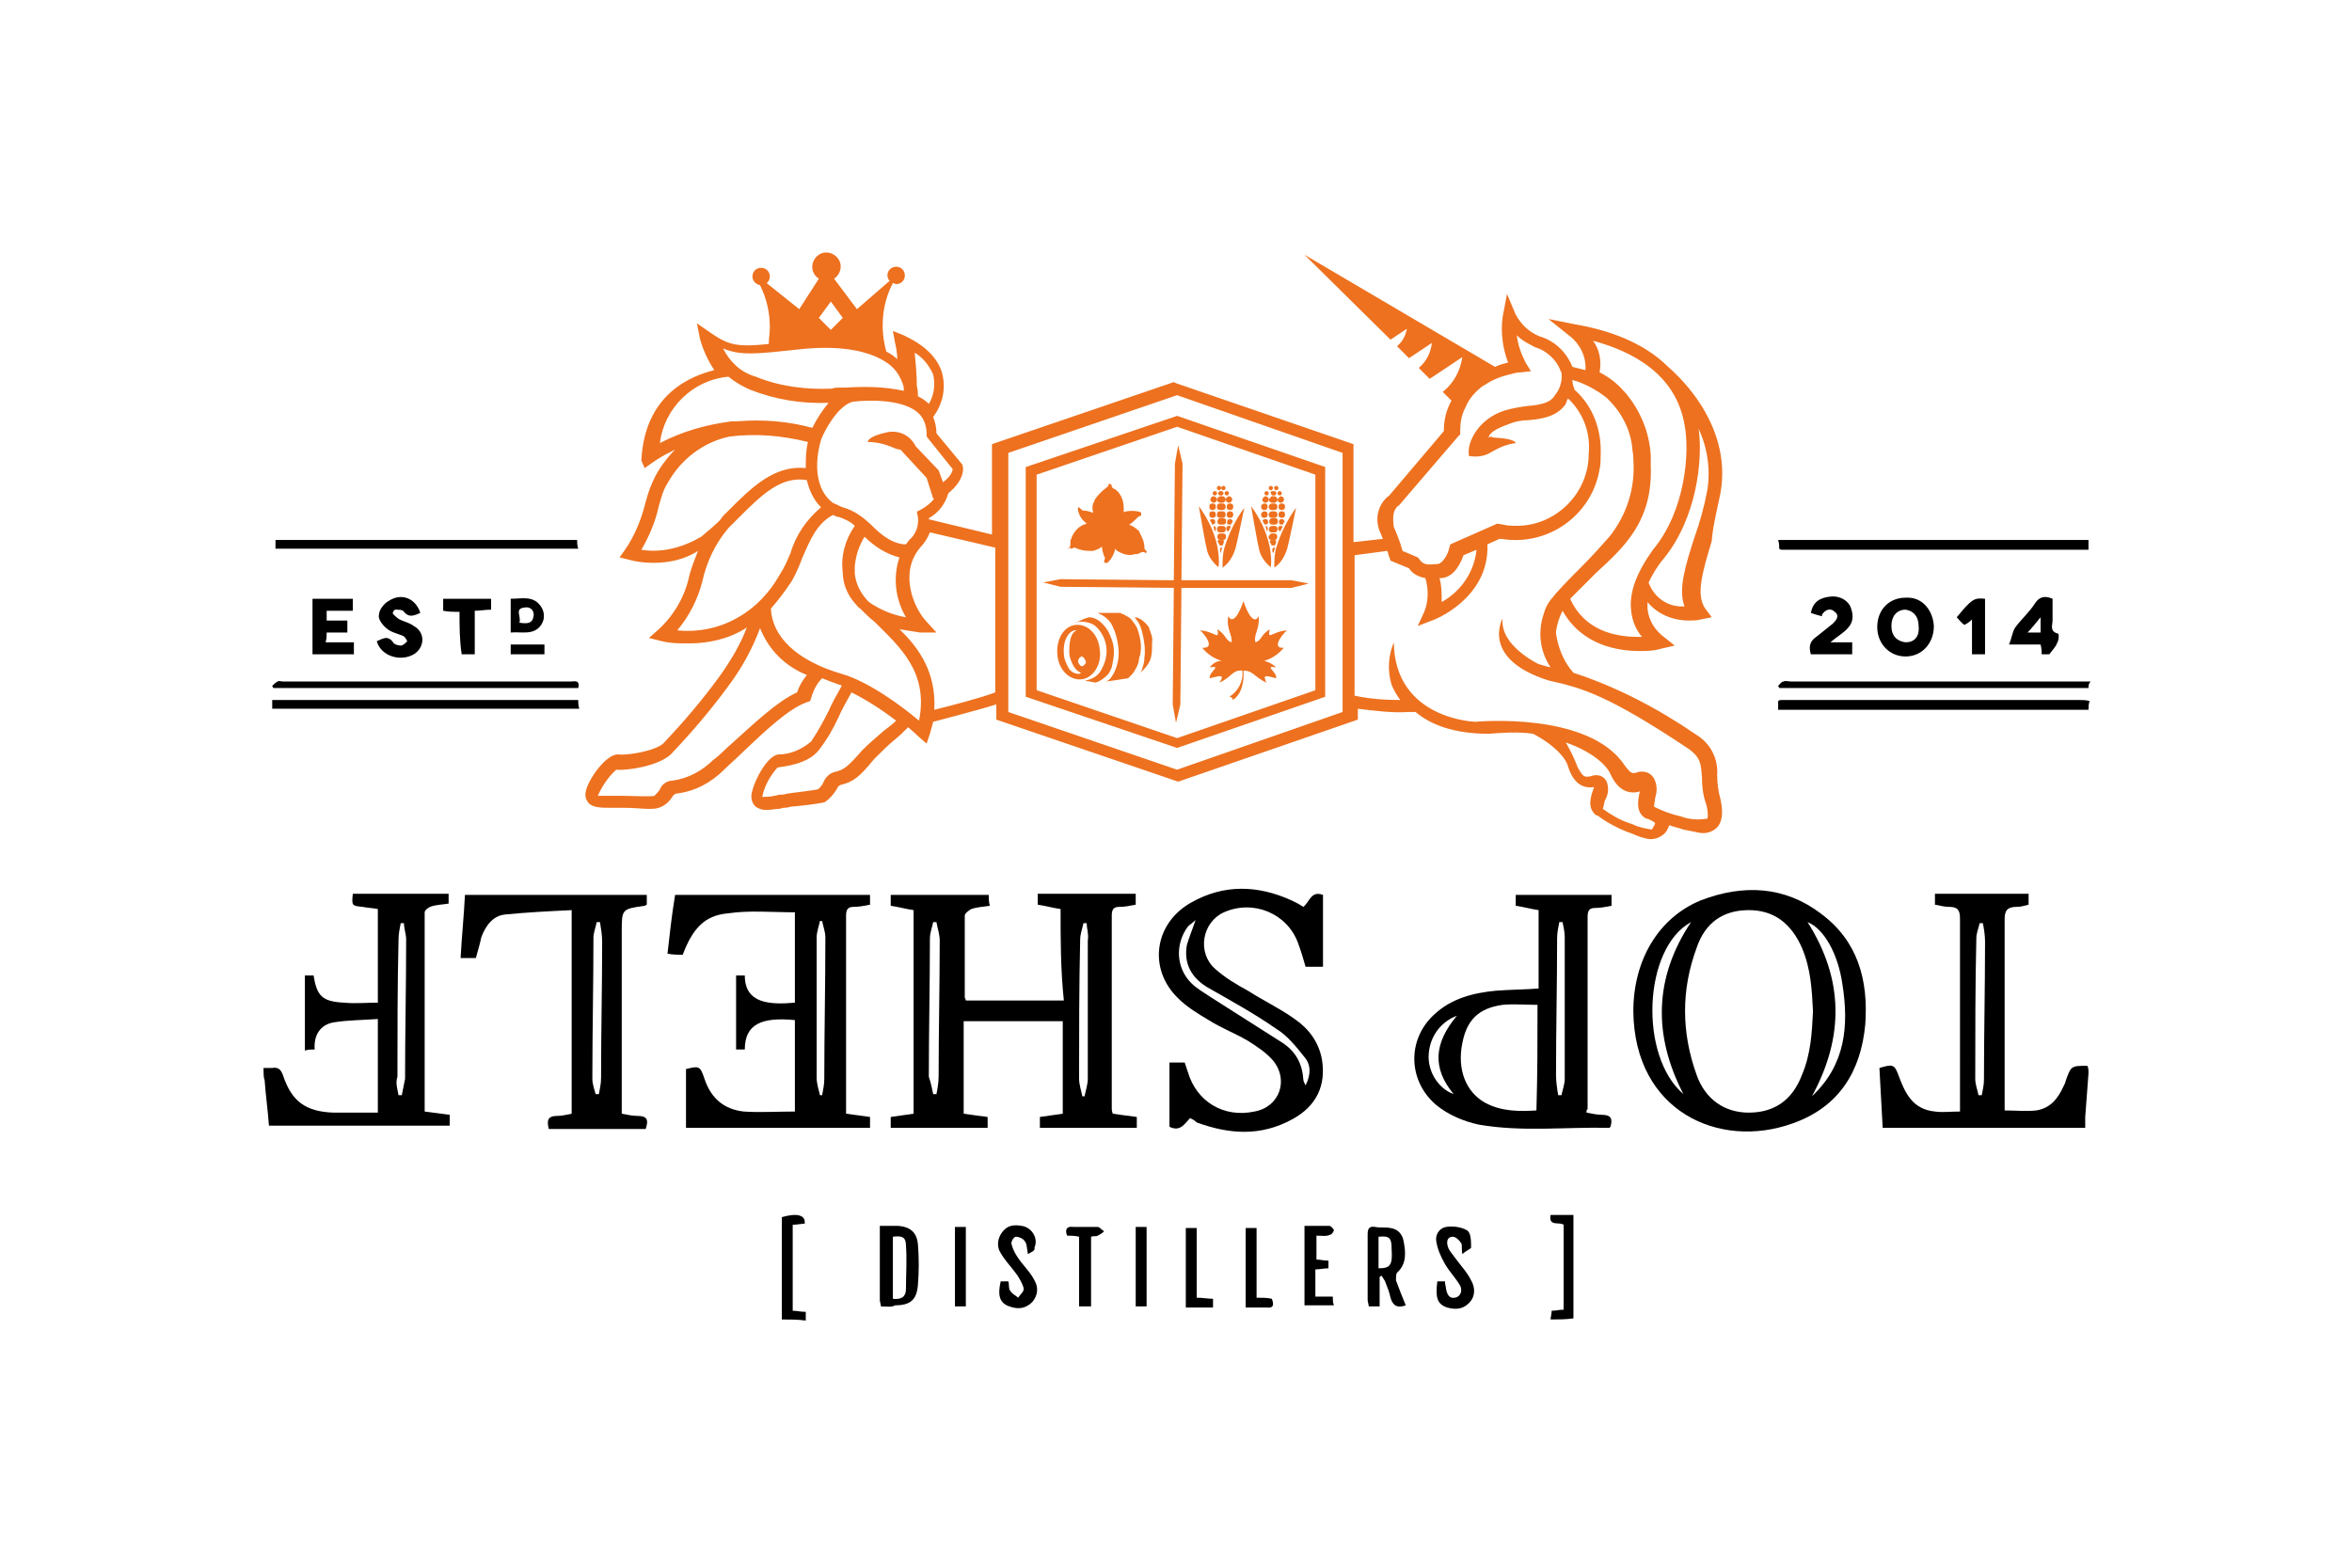 <?xml version="1.0" encoding="utf-8"?>
<!-- Generator: Adobe Illustrator 24.3.0, SVG Export Plug-In . SVG Version: 6.00 Build 0)  -->
<svg version="1.1" id="Layer_1" xmlns="http://www.w3.org/2000/svg" xmlns:xlink="http://www.w3.org/1999/xlink" x="0px" y="0px"
	 width="216px" height="144px" viewBox="0 0 216 144" style="enable-background:new 0 0 216 144;" xml:space="preserve">
<style type="text/css">
	.st0{fill:none;stroke:#0069B8;stroke-width:0.754;}
	.st1{fill:#FFFFFF;}
	.st2{fill:#79A0D7;}
	.st3{fill:#00752D;}
	.st4{fill:#0069B8;}
	.st5{fill:#0069B8;stroke:#FFFFFF;stroke-width:1.321;}
	.st6{fill:#00752D;stroke:#00752D;stroke-width:0.365;}
	.st7{fill:#FFFFFF;stroke:#FFFFFF;stroke-width:3.055;}
	.st8{fill:#0069B8;stroke:#FFFFFF;stroke-width:0.73;}
	.st9{fill:#0069B8;stroke:#FFFFFF;stroke-width:1.46;}
	.st10{fill:#0069B8;stroke:#FFFFFF;stroke-width:1.19;}
	.st11{fill:none;stroke:#FFFFFF;stroke-width:1.095;}
	.st12{fill:#ED711F;}
</style>
<g>
	<path d="M24.2,98.1c0.3,0,0.5,0,0.8,0c0.5-0.1,0.8,0.1,1,0.7c0.8,2.4,2.1,3.3,4.6,3.4c1.4,0,2.7,0,4.1,0c0-2.9,0-5.6,0-8.6
		c-1.4,0.1-2.7,0.1-4,0.3c-1.3,0.2-1.9,1.2-1.8,2.5c-0.3,0-0.6,0-0.9,0.1c0-2.3,0-4.6,0-6.9c0.3,0,0.5,0,0.8,0
		c0.3,1.9,0.8,2.4,2.8,2.5c1,0.1,2,0,3.1,0c0-2.8,0-5.7,0-8.6c-0.5-0.1-0.9-0.1-1.4-0.2c-1-0.1-1-0.1-0.9-1.2c2.9,0,5.8,0,8.8,0
		c0,0.3,0,0.6,0,0.9c-0.6,0.1-1.2,0.1-1.7,0.3c-0.2,0.1-0.5,0.3-0.5,0.5c0,6.1,0,12.2,0,18.3c0.8,0.1,1.5,0.2,2.3,0.3
		c0,0.4,0,0.7,0,1c-5.6,0-11.1,0-16.6,0c-0.1-1.4-0.3-2.8-0.4-4.2C24.2,99,24.2,98.5,24.2,98.1z M36.6,100.6c0.1,0,0.2,0,0.3,0
		c0.1-0.5,0.2-1,0.3-1.5c0-4.3,0.1-8.5,0.1-12.8c0-0.5-0.2-1-0.2-1.5c-0.1,0-0.2,0-0.3,0c-0.1,0.5-0.2,1-0.2,1.5
		c-0.1,4.2-0.1,8.4-0.1,12.6C36.3,99.5,36.5,100,36.6,100.6z"/>
	<path d="M191.8,98.6c-0.1,1.3-0.2,2.7-0.3,4c0,0.3,0,0.6,0,1c-6.2,0-12.3,0-18.6,0c-0.1-1.8-0.2-3.7-0.3-5.5
		c1.3-0.4,1.4-0.3,1.8,0.8c0.6,1.6,1.3,3,3.3,3.2c0.7,0.1,1.4,0,2.3,0c0-0.4,0-0.7,0-1c0-5.6,0-11.1,0-16.7c0-0.8-0.2-1.1-1-1.1
		c-0.4,0-0.8-0.1-1.3-0.2c0-0.3,0-0.6,0-1c2.9,0,5.7,0,8.6,0c0,0.3,0,0.6,0,1c-0.4,0.1-0.7,0.2-1.1,0.2c-0.8,0-1.1,0.3-1.1,1.1
		c0,5.6,0,11.1,0,16.7c0,0.3,0,0.6,0,0.9c1,0,2,0.1,2.9,0c1.3-0.2,2-1.1,2.5-2.2c0.1-0.2,0.2-0.4,0.2-0.5c0.5-1.4,0.5-1.4,2-1.4
		C191.8,98.1,191.8,98.3,191.8,98.6z M182.1,84.8c-0.1,0-0.2,0-0.3,0c-0.1,0.5-0.3,0.9-0.3,1.4c-0.1,4.3-0.1,8.6-0.1,12.9
		c0,0.5,0.2,1,0.3,1.5c0.1,0,0.2,0,0.3,0c0.1-0.5,0.2-1,0.2-1.4c0-4.2,0.1-8.5,0.1-12.7C182.3,85.9,182.2,85.3,182.1,84.8z"/>
	<path d="M191.8,50.5c-9.4,0-18.8,0-28.1,0c-0.1,0-0.2,0-0.3-0.1c0-0.2,0-0.5-0.1-0.8c9.5,0,19,0,28.5,0
		C191.8,49.9,191.8,50.2,191.8,50.5z"/>
	<path d="M191.8,65.2c-9.1,0-18.3,0-27.4,0c-0.3,0-0.7,0-1.1,0c0-0.3,0-0.5,0-0.8c0.1-0.1,0.2-0.1,0.3-0.1c0.3,0,0.5,0,0.8,0
		c8.9,0,17.7,0,26.6,0c0.3,0,0.6,0,0.9,0.1C191.8,64.7,191.8,64.9,191.8,65.2z"/>
	<path d="M191.8,63.2c-1.7,0-3.3,0-5,0c-7.5,0-14.9,0-22.4,0c-0.3,0-0.7,0-1,0c0-0.1-0.1-0.1-0.1-0.2c0.1-0.1,0.3-0.4,0.5-0.4
		c0.2-0.1,0.4,0,0.7,0c8.8,0,17.6,0,26.4,0c0.4,0,0.7,0,1.1,0C191.8,62.8,191.8,63,191.8,63.2z"/>
	<path d="M71.8,121.2c0-3.1,0-6.3,0-9.4c1.4-0.4,2.2-0.2,2.1,0.6c-0.3,0-0.7,0.1-1.1,0.1c0,2.6,0,5.2,0,7.9c0.4,0,0.7,0.1,1.2,0.1
		c0,0.3,0,0.5,0,0.8C73.3,121.2,72.5,121.2,71.8,121.2z"/>
	<path d="M142.4,121.2c0-0.2,0.1-0.5,0.1-0.8c0.4,0,0.7-0.1,1.1-0.1c0-2.6,0-5.2,0-7.8c-0.4-0.3-1.4,0.2-1.2-0.9c0.7,0,1.3,0,2.1,0
		c0,3.2,0,6.4,0,9.5C143.8,121.2,143.1,121.2,142.4,121.2z"/>
	<path d="M97.4,83.5c-0.7-0.1-1.4-0.3-2.1-0.4c0-0.3,0-0.6,0-1c3,0,5.9,0,9,0c0,0.3,0,0.6,0,1c-0.5,0.1-1,0.2-1.5,0.2
		c-0.5,0-0.7,0.2-0.7,0.8c0,5.9,0,11.8,0,17.7c0,0.1,0,0.3,0.1,0.5c0.7,0.1,1.4,0.2,2.2,0.3c0,0.3,0,0.7,0,1c-3,0-5.9,0-8.9,0
		c0-0.3,0-0.7,0-1c0.7-0.1,1.4-0.2,2.1-0.3c0-2.8,0-5.7,0-8.5c-3,0-6,0-9.1,0c0,2.9,0,5.7,0,8.5c0.7,0.1,1.4,0.2,2.2,0.3
		c0,0.4,0,0.7,0,1c-3,0-5.9,0-8.9,0c0-0.3,0-0.7,0-1c0.7-0.1,1.4-0.2,2.1-0.3c0-6.2,0-12.4,0-18.7c-0.7-0.1-1.4-0.3-2.1-0.4
		c0-0.3,0-0.6,0-1c3,0,5.9,0,9,0c0,0.3,0,0.6,0.1,1c-0.6,0.1-1.1,0.1-1.7,0.3c-0.2,0.1-0.6,0.4-0.6,0.6c0,2.5,0,5,0,7.5
		c0,0.1,0.1,0.2,0.1,0.3c3,0,6,0,9,0C97.4,89,97.4,86.3,97.4,83.5z M99.8,84.8c-0.1,0-0.2,0-0.3,0c-0.1,0.5-0.3,1-0.3,1.5
		c-0.1,4.3-0.1,8.5-0.1,12.8c0,0.5,0.2,1.1,0.3,1.6c0.1,0,0.2,0,0.2,0c0.1-0.5,0.3-1.1,0.3-1.6c0-4.2,0-8.5,0-12.7
		C100,85.8,99.8,85.3,99.8,84.8z M85.7,100.5c0.1,0,0.2,0,0.3,0c0.1-0.5,0.2-1.1,0.2-1.6c0-4.2,0.1-8.4,0.1-12.5
		c0-0.6-0.2-1.1-0.3-1.7c-0.1,0-0.2,0-0.3,0c-0.1,0.5-0.3,1-0.3,1.5c0,4.2-0.1,8.5-0.1,12.7C85.5,99.5,85.6,100,85.7,100.5z"/>
	<path d="M150,92.9c0-4.7,2.3-8.6,6.2-10.2c3.9-1.5,7.7-1.3,11,1.2c3.4,2.5,4.4,6.1,4.1,10.2c-0.4,4.3-2.4,7.6-6.7,9.1
		C157.9,105.6,150.1,102.1,150,92.9z M166.5,92.9c-0.1-2-0.2-3.9-1-5.8c-1-2.3-2.6-3.5-4.9-3.5c-2.3,0-4,1.1-4.8,3.5
		c-1.4,3.8-1.4,7.7,0,11.6c0.8,2.3,2.6,3.5,4.8,3.5c2.3,0,4-1.1,4.9-3.5C166.3,96.8,166.4,94.9,166.5,92.9z M154.6,100.5
		c-2.8-5.4-2.7-10.7,0.7-15.8C150.9,87.1,150.5,97,154.6,100.5z M166.4,100.7c3.1-2.9,3.4-6.5,2.8-10.3c-0.4-2.8-1.7-5.1-3.2-5.7
		C169.3,89.9,169.4,95.2,166.4,100.7z"/>
	<path d="M63,103.6c0-1.8,0-3.6,0-5.4c1.2-0.3,1.3-0.3,1.7,0.9c0.6,1.8,1.8,2.8,3.6,3c1.5,0.1,3.1,0,4.7,0c0-2.8,0-5.6,0-8.4
		c-3.1-0.3-4.6,0.4-4.6,2.7c-0.3,0-0.5,0-0.8,0c0-2.3,0-4.5,0-6.8c0.3,0,0.6,0,0.8,0c0,2.6,2.3,2.7,4.6,2.5c0-2.8,0-5.5,0-8.3
		c-2.1,0-4.2-0.2-6.2,0.1c-2.1,0.2-3.2,1.4-4.1,3.8c-0.4,0-0.9,0-1.4-0.1c0.2-1.8,0.4-3.6,0.7-5.4c6,0,11.9,0,17.9,0
		c0,0.3,0,0.6,0,0.9c-0.5,0.1-1,0.2-1.5,0.2c-0.5,0-0.7,0.2-0.7,0.8c0,5.9,0,11.8,0,17.7c0,0.1,0,0.3,0,0.5c0.7,0.1,1.5,0.2,2.2,0.3
		c0,0.4,0,0.7,0,1C74.4,103.6,68.8,103.6,63,103.6z M75.3,100.6c0.1,0,0.2,0,0.2,0c0.1-0.5,0.2-1,0.2-1.5c0-4.3,0.1-8.6,0.1-13
		c0-0.5-0.2-1-0.3-1.5c-0.1,0-0.1,0-0.2,0c-0.1,0.5-0.3,1-0.3,1.5c0,4.3,0,8.6,0,12.9C75,99.6,75.2,100.1,75.3,100.6z"/>
	<path d="M145.7,102.2c0.5,0.1,1,0.2,1.4,0.2c0.9,0,1,0.4,0.8,1.1c0,0-0.1,0.1-0.1,0.1c-4-0.1-8,0.4-12-0.3
		c-1.4-0.3-2.8-0.9-3.9-1.8c-2.6-2.2-2.7-6-0.2-8.3c1.6-1.5,3.6-2,5.7-2.2c1.3-0.1,2.6-0.1,3.9-0.2c0-2.4,0-4.7,0-7.2
		c-0.7-0.1-1.4-0.3-2.1-0.4c0-0.3,0-0.6,0-1c2.9,0,5.8,0,8.8,0c0,0.3,0,0.6,0,1c-0.5,0.1-1,0.2-1.5,0.2c-0.5,0-0.7,0.2-0.7,0.8
		c0,5.9,0,11.8,0,17.7C145.7,101.9,145.7,102,145.7,102.2z M141.2,92.3c-1.1,0-2.1-0.1-3.2,0c-2.2,0.3-3.3,1.4-3.7,3.5
		c-0.5,2.4,0.3,4.5,2.1,5.5c1.5,0.8,3.1,0.8,4.7,0.7C141.2,98.7,141.2,95.5,141.2,92.3z M143.1,100.6c0.1,0,0.2,0,0.3,0
		c0.1-0.5,0.3-1,0.3-1.5c0-4.3,0-8.7,0-13c0-0.5-0.1-0.9-0.2-1.4c-0.1,0-0.2,0-0.3,0c-0.1,0.5-0.2,1-0.2,1.5c0,4.2-0.1,8.3-0.1,12.5
		C142.9,99.4,143,100,143.1,100.6z M133.8,93.3c-1.6,0.6-2.6,2.1-2.6,3.8c0,1.4,0.9,2.9,2.3,3.4C131.5,98.1,131.7,95.8,133.8,93.3z"
		/>
	<path d="M109.3,102.7c-0.5,0.5-0.9,1.3-1.9,0.8c0-1.9,0-3.9,0-5.9c0.5,0,0.9,0,1.4,0c0.1,0.3,0.2,0.6,0.3,0.9
		c0.8,2.7,3.3,4.2,6.1,3.6c2.3-0.4,3.2-2.9,1.7-4.7c-0.6-0.7-1.5-1.3-2.3-1.8c-1.2-0.7-2.5-1.2-3.6-1.9c-1-0.6-2-1.2-2.8-2
		c-2.8-2.7-2.2-6.9,1.2-8.8c3-1.7,6.1-1.6,9.2-0.2c0.2,0.1,0.4,0.2,0.6,0.3c0.2,0.1,0.3,0.2,0.5,0.3c0.6-0.5,0.7-1.5,1.8-1.1
		c0,2.1,0,4.3,0,6.6c-0.5,0-1,0-1.6,0c-0.2-0.7-0.4-1.4-0.7-2.2c-1-2.7-4.1-4-6.8-2.8c-2,0.9-2.5,3.7-0.8,5.2c0.9,0.8,1.9,1.4,3,2
		c1.4,0.9,2.9,1.6,4.3,2.6c1.3,0.9,2.2,2.1,2.5,3.7c0.4,2.4-0.5,4.3-2.7,5.5c-2.9,1.6-5.8,1.4-8.8,0.3
		C109.7,102.9,109.5,102.8,109.3,102.7z M109.8,84.5c-0.3,0.3-0.5,0.4-0.7,0.6c-1.2,1.6-1.1,3.8,0.3,5.2c0.5,0.5,1.2,0.9,1.8,1.3
		c2.2,1.4,4.4,2.8,6.6,4.2c1.2,0.8,1.8,1.9,1.9,3.4c0,0.1,0.1,0.3,0.2,0.5c0.5-1,0.5-1.9-0.1-2.6c-0.8-1-1.6-2-2.6-2.6
		c-2-1.4-4.2-2.6-6.3-3.8c-1.5-0.9-2.2-2.2-1.9-3.9C109.2,86.1,109.5,85.4,109.8,84.5z"/>
	<path d="M43.7,88c-0.5,0-0.9,0-1.4,0c0.1-1.9,0.3-3.8,0.4-5.8c5.6,0,11.1,0,16.7,0c0,0.3,0,0.6,0,0.9c-0.1,0-0.1,0.1-0.2,0.1
		c-2.1,0.3-2.1,0.3-2.1,2.4c0,5.2,0,10.4,0,15.7c0,0.3,0,0.7,0,1c0.5,0.1,1,0.2,1.4,0.2c0.9,0,1.1,0.3,0.8,1.2c-3,0-5.9,0-8.9,0
		c-0.2-0.8-0.1-1.2,0.8-1.2c0.4,0,0.8-0.1,1.3-0.2c0-6.2,0-12.3,0-18.7c-2.1,0.1-4.1,0.2-6.1,0.4c-1.1,0.1-1.8,1-2.2,2.1
		C44.1,86.6,43.9,87.3,43.7,88z M55.1,84.7c-0.1,0-0.2,0-0.3,0c-0.1,0.5-0.3,1-0.3,1.4c0,4.3-0.1,8.6-0.1,13c0,0.5,0.2,1,0.3,1.4
		c0.1,0,0.2,0,0.3,0c0.1-0.5,0.2-1,0.2-1.5c0-4.2,0.1-8.4,0.1-12.5C55.3,85.9,55.2,85.3,55.1,84.7z"/>
	<path d="M25,65.1c0-0.3,0-0.5,0-0.8c9.4,0,18.7,0,28.1,0c0,0.2,0,0.5,0.1,0.8C43.8,65.1,34.5,65.1,25,65.1z"/>
	<path d="M25.3,50.4c0-0.3,0-0.5,0-0.8c9.2,0,18.4,0,27.7,0c0,0.2,0,0.5,0.1,0.8C43.8,50.4,34.5,50.4,25.3,50.4z"/>
	<path d="M53.1,63.2c-9.4,0-18.7,0-28,0C25.1,63.1,25,63.1,25,63c0.2-0.2,0.3-0.3,0.5-0.4c0.1-0.1,0.3,0,0.5,0c8.8,0,17.6,0,26.4,0
		C52.7,62.6,53.3,62.4,53.1,63.2z"/>
	<path d="M80.9,120c0-0.2-0.1-0.4-0.1-0.6c0-2.2,0-4.5,0-6.8c0.6,0,1.2,0,1.7,0c1.1,0.1,1.7,0.6,1.8,1.7c0.1,1.2,0.1,2.5,0,3.7
		c-0.1,1.4-0.7,1.9-2.1,1.9C81.9,120.1,81.4,120,80.9,120z M82,119.3c0.8,0.1,1.2-0.2,1.2-0.9c0-1.3,0.1-2.7,0-4
		c0-0.8-0.4-0.9-1.2-0.8C82,115.5,82,117.4,82,119.3z"/>
	<path d="M129.1,119.9c-0.8,0.3-1.2,0-1.4-0.7c-0.1-0.5-0.3-1-0.5-1.5c-0.1-0.2-0.2-0.3-0.3-0.5c-0.1,0-0.1,0-0.2,0.1
		c0,0.9,0,1.7,0,2.7c-0.4,0-0.7,0-1,0c0-0.2-0.1-0.4-0.1-0.6c0-2,0-4,0-6c0-0.5,0.1-0.8,0.7-0.7c0.5,0.1,0.9,0,1.4,0.1
		c0.7,0.1,1.1,0.6,1.2,1.2c0.2,1,0.3,2.1-0.6,2.9c-0.1,0.1-0.1,0.5-0.1,0.7C128.5,118.4,128.8,119.2,129.1,119.9z M126.6,116.5
		c1.1,0,1.3-0.3,1.2-1.8c0-1-0.2-1.2-1.2-1.1C126.6,114.5,126.6,115.5,126.6,116.5z"/>
	<path d="M177.6,57.5c0,1.6-1.1,2.8-2.6,2.8c-1.5,0-2.6-1.2-2.6-2.7c0-1.6,1.1-2.7,2.6-2.7C176.5,54.8,177.5,56,177.6,57.5z
		 M176.2,57.5c0-0.9-0.5-1.4-1.2-1.5c-0.8,0-1.3,0.6-1.3,1.5c0,0.9,0.5,1.4,1.3,1.5C175.8,59,176.3,58.5,176.2,57.5z"/>
	<path d="M28.7,60.1c0-1.7,0-3.4,0-5.1c1.3,0,2.5,0,3.7,0c0,0.3,0,0.7,0,1.1c-0.8,0-1.6,0-2.4,0c0,0.3,0,0.6,0,0.9
		c0.6,0,1.2,0,1.9,0c0,0.4,0,0.7,0,1.1c-0.6,0-1.2,0-1.9,0c0,0.3,0,0.6-0.1,0.9c0.9,0,1.7,0,2.6,0c0,0.4,0,0.7,0,1.1
		C31.2,60.1,30,60.1,28.7,60.1z"/>
	<path d="M132,117.7c0.3,0,0.5,0,0.7,0c0,0.3,0.1,0.5,0.1,0.7c0.1,0.5,0.3,0.9,0.8,0.8c0.6-0.1,0.7-0.7,0.5-1.1
		c-0.4-0.7-1-1.3-1.4-2c-0.4-0.7-0.7-1.4-0.8-2.1c-0.1-0.6,0.3-1.2,0.9-1.3c0.6-0.1,1.4,0,1.9,0.3c0.4,0.2,0.4,1,0.4,1.6
		c0,0.1-0.5,0.3-0.8,0.6c-0.1-0.5,0-0.8-0.1-1c-0.2-0.3-0.5-0.6-0.8-0.6c-0.5,0-0.6,0.5-0.4,1c0.1,0.3,0.4,0.6,0.6,0.9
		c0.5,0.7,1.1,1.3,1.5,2.1c0.4,0.7,0.4,1.5-0.2,2.1c-0.6,0.6-1.3,0.6-2,0.4C132,119.8,131.8,119.2,132,117.7z"/>
	<path d="M94.4,115.2c-0.1-0.6-0.1-1-0.3-1.2c-0.1-0.2-0.5-0.4-0.8-0.4c-0.2,0-0.5,0.5-0.4,0.7c0.1,0.4,0.3,0.8,0.5,1.1
		c0.5,0.8,1.2,1.4,1.6,2.2c0.4,0.7,0.3,1.4-0.2,2c-0.6,0.6-1.3,0.7-2.1,0.4c-0.9-0.3-1.1-1-0.8-2.3c0.2,0,0.5,0,0.7,0
		c0.1,0.3,0,0.7,0.2,0.9c0.2,0.3,0.5,0.4,0.7,0.6c0.2-0.3,0.6-0.6,0.5-0.9c-0.1-0.4-0.4-0.9-0.6-1.2c-0.5-0.7-1.1-1.3-1.5-2
		c-0.4-0.6-0.3-1.4,0.2-2c0.5-0.6,1.1-0.6,1.7-0.5c0.9,0.1,1.6,1.1,1.2,2C95.1,114.9,94.7,115,94.4,115.2z"/>
	<path d="M38.6,56.3c-0.5,0.2-1,0.5-1.5-0.1C37,56,36.6,56,36.3,56c-0.1,0-0.3,0.3-0.2,0.4c0.2,0.2,0.4,0.4,0.6,0.5
		c0.4,0.2,0.9,0.3,1.3,0.6c1.1,0.6,1,2,0,2.6c-1.2,0.7-3,0.2-3.4-1.2c0.5-0.2,1-0.6,1.5,0.1c0.1,0.2,0.5,0.3,0.7,0.3
		c0.2,0,0.4-0.2,0.6-0.4c-0.1-0.2-0.2-0.4-0.4-0.5c-0.5-0.2-1-0.3-1.4-0.6c-0.4-0.3-0.9-0.9-0.8-1.3c0-0.5,0.5-1.1,0.9-1.3
		C36.9,54.4,38.2,55,38.6,56.3z"/>
	<path d="M167.3,56.6c-0.4-0.1-0.7-0.2-1-0.3c0.2-1,0.8-1.4,1.8-1.5c0.9-0.1,1.7,0.4,1.9,1.1c0.6,1.7-0.9,2.2-1.9,3.1
		c0.8,0,1.4,0,2,0c0,0.4,0,0.7,0,1.1c-1.2,0-2.5,0-3.8,0c-0.2-0.7-0.1-1.2,0.5-1.6c0.5-0.4,1-0.8,1.5-1.2c0.3-0.3,0.7-0.7,0.2-1.1
		c-0.4-0.4-0.9-0.2-1.2,0.3C167.4,56.5,167.3,56.6,167.3,56.6z"/>
	<path d="M187.5,60.1c0-0.3,0-0.5-0.1-0.9c-0.9,0-1.7,0-2.9,0c0.3-0.7,0.3-1.2,0.6-1.6c0.6-0.8,1.3-1.4,1.8-2.2
		c0.4-0.6,0.9-0.7,1.6-0.4c0,0.6,0,1.3,0,2c0,0.4-0.3,1,0.5,1.2c0.1,0,0.1,0.6-0.1,0.9c-0.1,0.3-0.4,0.6-0.7,1
		C188.3,60.1,188,60.1,187.5,60.1z M187.4,56.7c-0.5,0.6-0.8,1-1.2,1.4c0.5,0,0.8,0,1.2,0C187.4,57.7,187.4,57.3,187.4,56.7z"/>
	<path d="M120.9,113.5c0,0.8,0,1.5,0,2.2c0.4,0,0.7,0.1,1.1,0.1c0,0.2,0,0.5,0,0.7c-0.4,0-0.8,0.1-1.2,0.1c0,0.8,0,1.6,0,2.5
		c0.5,0,1,0,1.6,0c0,0.3,0,0.5,0.1,0.8c-0.9,0-1.8,0-2.7,0c0-2.4,0-4.8,0-7.3c0.8,0,1.5,0,2.3,0c0.1,0,0.4,0.3,0.4,0.4
		c0,0.1-0.2,0.4-0.3,0.4C121.8,113.6,121.4,113.5,120.9,113.5z"/>
	<path d="M42.2,56.2c-0.6,0-1,0-1.5-0.1c0-0.3,0-0.7,0-1.1c1.5,0,2.9,0,4.4,0c0,0.4,0,0.7,0,1c-0.5,0-1,0.1-1.5,0.1c0,1.3,0,2.6,0,4
		c-0.4,0-0.8,0-1.2,0C42.2,58.8,42.2,57.5,42.2,56.2z"/>
	<path d="M99.1,113.6c-0.4-0.1-0.8-0.1-1.1-0.1c-0.2-0.5-0.1-0.9,0.6-0.8c0.7,0,1.5,0,2.2,0c0.2,0,0.4,0.3,0.6,0.4
		c-0.2,0.2-0.4,0.3-0.6,0.4c-0.1,0.1-0.3,0-0.6,0.1c0,2.1,0,4.2,0,6.4c-0.4,0-0.7,0-1.1,0C99.1,117.9,99.1,115.8,99.1,113.6z"/>
	<path d="M109.9,119.2c0.6,0,1,0.1,1.5,0.1c0,0.3,0,0.5,0,0.8c-0.8,0-1.6,0-2.5,0c0-2.4,0-4.8,0-7.3c0.3,0,0.6,0,1,0
		C109.9,114.9,109.9,117,109.9,119.2z"/>
	<path d="M115.4,119.2c0.5,0,1,0,1.4,0.1c0.2,0.5,0.2,0.9-0.5,0.8c-0.6,0-1.2,0-1.9,0c0-2.5,0-4.9,0-7.3c0.3,0,0.6,0,1,0
		C115.4,114.9,115.4,117,115.4,119.2z"/>
	<path d="M88.7,120c-0.3,0-0.6,0-1,0c0-2.4,0-4.8,0-7.3c0.3,0,0.6,0,1,0C88.7,115.1,88.7,117.5,88.7,120z"/>
	<path d="M181.1,56.9c-0.3,0.3-0.5,0.4-0.7,0.5c-0.3-0.2-0.5-0.5-0.7-0.7c1.4-1.7,1.6-1.8,2.6-1.7c0,1.7,0,3.4,0,5.1
		c-0.4,0-0.8,0-1.2,0C181.1,59.1,181.1,58.1,181.1,56.9z"/>
	<path d="M105.3,120c-0.3,0-0.6,0-1,0c0-2.4,0-4.8,0-7.3c0.3,0,0.6,0,1,0C105.3,115.1,105.3,117.5,105.3,120z"/>
	<path d="M46.9,58.1c0-1.1,0-2.1,0-3.1c1,0,2-0.3,2.7,0.6c0.4,0.5,0.5,1.2,0.1,1.8C49,58.4,47.9,58,46.9,58.1z M47.7,57.2
		c0.7,0.1,1.2,0.1,1.3-0.6c0.1-0.5-0.3-0.9-0.8-0.8C47.2,55.9,47.9,56.6,47.7,57.2z"/>
	<path d="M50,59.2c0,0.3,0,0.6,0,0.9c-1,0-2.1,0-3.1,0c0-0.3,0-0.6,0-0.9C47.9,59.2,48.9,59.2,50,59.2z"/>
	<g id="Group_837" transform="translate(0 0)">
		<path id="Path_282" class="st12" d="M94.2,42.9v21.1l13.9,4.7l13.6-4.7V42.9l-13.6-4.7L94.2,42.9z M120.8,63.4l-12.7,4.4
			l-12.9-4.4V43.6l12.9-4.4l12.7,4.4V63.4z"/>
		<path id="Path_283" class="st12" d="M107.8,53.3l-10.4-0.1l-1.6,0.3l1.6,0.4l10.4,0.1l-0.1,10.7l0.3,1.7l0.4-1.7l0.1-10.7l10.1,0
			l1.6-0.4l-1.6-0.3l-10.1,0l0.1-10.7l-0.4-1.7l-0.3,1.7L107.8,53.3z"/>
		<path id="Path_284" class="st12" d="M102.1,61.3c0.1-0.5,0.2-0.9,0.2-1.4c0-0.5-0.1-1-0.3-1.4c-0.2-0.6-0.6-1.1-1.1-1.5
			c-0.3-0.2-0.6-0.3-0.9-0.3c-0.4,0.1-0.8,0.3-1.2,0.5c0.1,0,0.2-0.1,0.4-0.1c0.5,0,1.1,0.1,1.5,0.5c0.5,0.5,0.8,1.1,0.9,1.8
			c0.1,0.8-0.1,1.5-0.5,2.2c-0.3,0.5-0.8,0.8-1.4,0.9l-0.1,0c0.3,0.1,0.6,0.1,1,0.2c0.4-0.1,0.8-0.4,1.1-0.7
			C101.9,61.8,102,61.5,102.1,61.3z"/>
		<path id="Path_285" class="st12" d="M105.6,57.9l-0.1-0.3c-0.3-0.4-0.7-0.8-1.2-0.9l-0.1,0c0.1,0.1,0.2,0.3,0.3,0.4
			c0.2,0.3,0.3,0.6,0.4,1c0.2,0.8,0.3,1.6,0.2,2.3c0,0.4-0.1,0.7-0.2,1c0,0.1-0.1,0.3-0.2,0.4c0.4-0.3,0.7-0.7,0.9-1.1l0.1-0.3
			c0.1-0.4,0.1-0.8,0.1-1.2l0-0.2C105.9,58.6,105.7,58.2,105.6,57.9z"/>
		<path id="Path_286" class="st12" d="M104.5,57.9c-0.1-0.4-0.4-0.7-0.6-1c-0.2-0.2-0.4-0.3-0.6-0.4c-0.1-0.1-0.3-0.1-0.4-0.2
			c-0.7,0-1.4,0-2.1,0c0.5,0.2,0.9,0.5,1.2,0.9c0.4,0.7,0.6,1.4,0.7,2.2c0.1,0.8,0,1.5-0.3,2.2c-0.1,0.3-0.3,0.5-0.4,0.7
			c-0.1,0.1-0.2,0.2-0.4,0.3c0.7-0.1,1.4-0.2,2-0.3c0.1-0.1,0.1-0.1,0.2-0.2c0.2-0.2,0.3-0.3,0.4-0.5c0.2-0.3,0.4-0.7,0.4-1.1
			C104.9,59.7,104.8,58.8,104.5,57.9z"/>
		<path id="Path_287" class="st12" d="M101,59.7c-0.1-1.4-1.1-2.4-2.2-2.3c-1.1,0.1-1.8,1.3-1.7,2.7c0.1,1.4,1.1,2.4,2.2,2.3
			C100.4,62.3,101.2,61,101,59.7z M99.1,61.9c-0.4,0-0.8-0.2-1-0.6c-0.2-0.4-0.4-0.8-0.4-1.3c-0.1-1.1,0.4-2,1-2.1
			c0.1,0,0.1,0,0.2,0c-0.6,0.2-0.7,1.1-0.7,2c0,0.5,0.2,0.9,0.4,1.3c0.2,0.3,0.4,0.5,0.7,0.6C99.2,61.8,99.2,61.9,99.1,61.9
			L99.1,61.9z M99.4,61.2c-0.2,0-0.3-0.2-0.4-0.4c0-0.2,0.1-0.4,0.3-0.5c0.2,0,0.3,0.2,0.4,0.4C99.8,60.9,99.6,61.1,99.4,61.2
			L99.4,61.2z"/>
		<path id="Path_288" class="st12" d="M118.2,57.9c-1.4,0.1-1.8,1-1.6-0.1c-0.9,0.6-0.7,1-1.3,1.2c-0.2-0.7,0.4-1.2,0.3-2.4
			c-0.6,1.1-1.4-1.3-1.4-1.4c0,0-0.8,2.5-1.4,1.4c-0.2,1.2,0.4,1.7,0.3,2.4c-0.6-0.2-0.4-0.6-1.3-1.2c0.2,1.1-0.2,0.2-1.6,0.1
			c0.2,0.1,1.6,1.7,0.2,1.6c0.5,0.6,1.1,1,1.8,1.2c-0.4,0-0.8,0.2-1.1,0.6c1.2-0.2-0.1,0.4,0,1c1.2-0.3,1.3-0.3,0.9,0.4
			c1.1-0.5,1.2-1.2,2.1-1.1c0.1,1-0.4,1.9-1.2,2.4c0.1,0,0.3,0.1,0.3,0.2c0,0,0,0.1,0,0.1c0.2-0.1,1.1-0.7,1-2.7
			c0.9,0,1,0.6,2.1,1.1c-0.3-0.7-0.2-0.7,0.9-0.4c0.1-0.6-1.2-1.2,0-1c-0.3-0.3-0.7-0.5-1.1-0.6c0.7-0.2,1.3-0.6,1.8-1.2
			C116.6,59.6,118,58,118.2,57.9z"/>
		<path id="Path_289" class="st12" d="M98.4,50.4L98.4,50.4c0.1,0,0.2-0.1,0.2-0.1c0,0,0.1,0,0.1,0l0,0l0,0c0.4,0.2,0.9,0.3,1.3,0.3
			c0.1,0,0.1,0,0.2,0c0.1,0,0.1,0,0.2,0l0,0c0.3-0.1,0.6-0.2,0.8-0.4c0,0.3,0.1,0.6,0.2,0.9c0.1,0.1,0.1,0.2,0,0.4l0,0
			c0,0,0,0.1,0,0.1c0,0,0,0.1,0.1,0.1c0,0,0.1,0,0.1,0c0.1,0,0.1,0,0.2-0.1c0.3-0.3,0.5-0.7,0.6-1.1c0,0,0-0.1,0-0.1
			c0.1,0.1,0.1,0.1,0.2,0.2c0.5,0.3,1.1,0.5,1.6,0.3c0.1,0,0.1,0,0.2,0c0.1,0,0.2-0.1,0.3-0.1c0.1-0.1,0.2-0.1,0.3-0.1
			c0.1,0,0.2,0.1,0.2,0.1c0.1,0,0.1-0.1,0.1-0.2l0,0l0,0c-0.1,0-0.1-0.1-0.2-0.2c0,0,0-0.1,0-0.1v0c0-0.5-0.2-0.9-0.4-1.3
			c0-0.1-0.1-0.1-0.1-0.2c0-0.1-0.1-0.1-0.1-0.1l0,0c-0.2-0.2-0.5-0.4-0.8-0.5c0.3-0.2,0.5-0.4,0.7-0.6c0.1-0.1,0.2-0.2,0.3-0.2h0
			c0,0,0.1,0,0.1-0.1c0,0,0-0.1,0-0.1c0,0,0-0.1,0-0.1c0,0-0.1-0.1-0.2-0.1c-0.4-0.1-0.9-0.1-1.3,0c0,0-0.1,0-0.1,0.1
			c0-0.1,0-0.2,0-0.3c0-0.6-0.1-1.1-0.5-1.6c0,0-0.1-0.1-0.1-0.1c-0.1-0.1-0.2-0.2-0.3-0.2c-0.1-0.1-0.2-0.1-0.2-0.2
			c0-0.1,0-0.2-0.1-0.2c-0.1-0.1-0.1-0.1-0.2,0l0,0v0c0,0.1,0,0.2-0.1,0.2c0,0-0.1,0.1-0.1,0.1l0,0l0,0c-0.4,0.3-0.7,0.6-1,1
			c0,0.1-0.1,0.1-0.1,0.2c0,0.1,0,0.1-0.1,0.2l0,0c-0.1,0.3-0.1,0.6,0,0.9c-0.3-0.1-0.6-0.2-0.9-0.2c-0.1,0-0.2-0.1-0.3-0.2l0,0
			c0,0-0.1-0.1-0.1-0.1c0,0-0.1,0-0.1,0c0,0,0,0,0,0.1c0,0.1,0,0.1,0,0.2c0.1,0.4,0.3,0.8,0.7,1.1c0,0,0.1,0.1,0.1,0.1
			c-0.1,0-0.2,0.1-0.3,0.1c-0.5,0.2-0.9,0.7-1.1,1.2c0,0.1,0,0.1-0.1,0.2c0,0.1,0,0.2,0,0.4c0,0.1,0,0.2-0.1,0.3
			c-0.1,0-0.1,0.1-0.2,0.2C98.2,50.3,98.2,50.3,98.4,50.4L98.4,50.4z"/>
		<path id="Path_290" class="st12" d="M158,45.3c1.2-6.7-4.6-11.4-4.8-11.6l0,0c-2.3-2.3-5.6-3.4-8.5-3.9l-2.5-0.5l2,1.6
			c0.9,0.7,1.5,1.9,1.4,3.1c-0.4-0.1-0.8-0.2-1.2-0.3c-0.5-1.3-1.6-2.4-3-2.8c-1-0.4-1.7-1.1-2.2-2l-0.8-1.9l-0.4,2.1
			c-0.2,1.4,0,2.9,0.5,4.2c-0.4,0.1-0.8,0.2-1.2,0.4l-17.5-10.3l7.9,7.8l1.5-1c-0.1,0.6-0.4,1.2-0.9,1.6l1.1,1.1l2.1-1.4
			c-0.1,0.9-0.5,1.7-1.2,2.3l1,1l3-2c-0.2,1.3-0.8,2.4-1.8,3.2l0.8,0.8c-0.5,0.9-0.7,1.8-0.7,2.8l-5,5.9c-1.1,0.8-1.4,2.3-0.8,3.5
			c0.1,0.2,0.1,0.3,0.2,0.5l-2.7,0.3v-9l-16.3-5.6l-0.2-0.1l-16.7,5.7v8.3l-5.8-1.4c0,0,0-0.1,0-0.1c0.9-0.5,1.5-1.3,1.8-2.3
			c1.5-1.2,1.4-2.4,1.3-2.5l0-0.1l-2.4-2.9c0-0.5-0.1-1-0.3-1.5l0,0c0.9-1.2,1.2-2.7,0.8-4.1c-0.7-2.3-3.4-3.3-3.5-3.4l-1-0.4
			l0.2,1.1c0.1,0.4,0.2,0.9,0.2,1.5c-0.3-0.3-0.6-0.5-1-0.7c-0.6-2.1-0.4-4.4,0.6-6.3c0.1,0,0.2,0.1,0.3,0.1c0.4,0,0.8-0.3,0.8-0.8
			c0-0.4-0.3-0.8-0.8-0.8c-0.4,0-0.8,0.3-0.8,0.8l0,0c0,0.2,0.1,0.4,0.2,0.5l-3,2.6l-2.1-2.8c0.6-0.4,0.8-1.2,0.4-1.8
			c-0.4-0.6-1.2-0.8-1.8-0.4c-0.6,0.4-0.8,1.2-0.4,1.8c0.1,0.2,0.3,0.3,0.4,0.4l-1.8,2.8l-3-2.4c0.2-0.1,0.3-0.4,0.3-0.6
			c0-0.4-0.3-0.8-0.8-0.8c-0.4,0-0.8,0.3-0.8,0.8c0,0.4,0.3,0.7,0.7,0.8c0.6,1.2,0.9,2.5,0.9,3.9c0,0.5-0.1,1-0.1,1.5
			c-2.9,0.3-3.7,0.1-5.3-1l-1.3-0.9l0.3,1.5c0.3,1,0.7,1.9,1.3,2.8c-2,0.5-6.4,2.1-6.7,8.3L59.2,43l1-0.7c0.6-0.4,1.2-0.7,1.8-1
			c-0.7,0.7-1.3,1.5-1.8,2.4c-0.4,0.8-0.7,1.6-0.9,2.4c-0.4,1.6-1,3.1-1.9,4.4l-0.5,0.7l0.8,0.2c0.7,0.2,1.5,0.3,2.3,0.3
			c1.4,0,2.9-0.3,4.1-1.1c-0.3,0.8-0.6,1.5-0.8,2.3c-0.4,1.9-1.4,3.6-2.8,4.9l-0.9,0.8l1.2,0.3c0.8,0.2,1.6,0.2,2.4,0.2
			c1.9,0,3.7-0.4,5.3-1.4l0.1-0.1c-0.6,1.6-1.5,3.1-2.5,4.5c-1.6,2.2-3.3,4.2-5.2,6.2c-0.8,0.7-3.3,1.1-4.1,1
			c-1.1-0.1-2.8,2.3-3,3.4c-0.1,0.4,0,0.7,0.2,1c0.4,0.5,1.2,0.5,2.1,0.5c0.2,0,0.3,0,0.5,0c0.1,0,0.3,0,0.7,0c1,0,1.7,0.1,2.3,0.1
			c0.3,0,0.6,0,0.9-0.1c0.6-0.2,1-0.6,1.3-1.1c0.1-0.1,0.2-0.2,0.3-0.2c1.7-0.2,3.2-1,4.4-2.2c0.5-0.5,1.1-1,1.7-1.6
			c2-1.9,4.2-4,5.9-4.6l0.3-0.1l0.1-0.3c0.2-0.7,0.5-1.3,1-1.8c0.5,0.2,1,0.4,1.6,0.6c0.1,0,0.1,0,0.2,0.1c-0.5,0.9-0.9,1.6-1.2,2.3
			c-0.5,1-1,1.9-1.6,2.8c-0.8,0.7-1.9,1.2-3,1.2c-1.1,0.1-2.4,2.7-2.5,3.8c0,0.4,0.1,0.7,0.4,1c0.3,0.2,0.6,0.3,1,0.3
			c0.4,0,0.8-0.1,1.1-0.1c0.2,0,0.3-0.1,0.5-0.1c0.1,0,0.3,0,0.6-0.1c1.1-0.1,2.1-0.2,3.1-0.4c0.5-0.3,0.9-0.8,1.2-1.3
			c0-0.1,0.1-0.2,0.3-0.3c1.2-0.3,1.7-0.7,3.1-2.4c0.6-0.6,1.2-1.2,1.8-1.7c0.5-0.4,0.9-0.8,1.3-1.2c0.6,0.5,1,0.9,1,0.9l0.7,0.6
			l0.3-0.9c0.1-0.4,0.2-0.7,0.3-1.1c0.7-0.2,3.9-1,5.8-1.6v1.4l16.7,5.7l16.5-5.7v-1c1.6,0.2,3.2,0.4,4.7,0.3c0.2,0,0.4,0,0.6,0
			c1.3,1.1,3.4,2,6.7,2c1.3-0.1,2.7-0.2,4.1,0c1.9,1,3,2.2,3.2,3c0.6,1.9,1.7,2,2.4,1.9c-0.3,0.8-0.7,1.9,0.2,2.6l0.1,0
			c0.8,0.6,1.7,1.1,2.7,1.5l0.3,0.1c0.5,0.2,0.9,0.4,1.4,0.5c0.6,0.2,1.2,0,1.6-0.3c0.3-0.2,0.5-0.6,0.6-0.9c0.3,0.1,0.6,0.2,1,0.3
			l0.3,0.1c0.5,0.1,1,0.2,1.5,0.3c0.6,0.1,1.2-0.1,1.6-0.5c0.7-0.8,0.4-2.1,0.3-2.6c-0.2-0.7-0.3-1.5-0.3-2.2
			c0.1-1.5-0.6-2.9-1.9-3.7c-3.5-2.4-7.3-4.4-11.3-5.7l0,0c-0.9-1-1.4-2.3-1.6-3.6c0,0,0-0.1,0-0.1c0,0,0-0.1,0-0.1
			c0.1-0.7,0.3-1.3,0.6-1.9c1.8,3.2,5.1,3.7,7.1,3.7c0.6,0,1.2,0,1.9-0.2l1.3-0.3l-1-0.8c-0.8-0.6-1.4-1.5-1.5-2.6
			c0-0.2,0-0.4,0-0.6c0.9,1.1,2.3,1.7,3.8,1.7c0.4,0,0.7,0,1.1-0.1l1-0.2l-0.6-0.8c-0.9-1.3-0.2-3.5,0.6-6.2
			C157.3,48.3,157.7,46.8,158,45.3z M85.7,34.4c0.2,0.9,0.1,1.9-0.4,2.7c-0.3-0.3-0.6-0.5-1-0.7c0-0.3,0-0.6-0.1-0.9
			c0-1-0.1-2.1-0.2-3.1C84.7,32.8,85.3,33.5,85.7,34.4z M84.4,38c0.5,0.5,0.7,1.2,0.7,1.9l0,0.2l2.4,3c-0.1,0.5-0.5,0.9-0.9,1.2
			l-0.4-1.1L84.1,41c-0.5-1-1.5-1.5-2.6-1.3c-1.9,0.4-1.8,0.9-1.8,0.9c0.8,0,1.6,0.2,2.3,0.5c0.2,0.1,0.5,0.2,0.7,0.2l2.4,2.6
			l0.6,1.9l0.1,0c-0.3,0.4-0.7,0.7-1.2,1l-0.4,0.2l0.1,0.5c0.1,0.8-0.2,1.6-0.8,2.1c-0.1,0.1-0.2,0.3-0.3,0.4c-0.3,0-1.4,0-3-1.6
			c-0.8-0.8-1.7-1.5-2.8-1.8c-0.3-0.1-0.6-0.3-0.9-0.4c-2.1-1.6-1.4-4.8-1.1-5.8c0.3-0.8,1.5-3.1,2.9-3.5C80,36.7,83.1,36.7,84.4,38
			z M78.5,52c0.1-1,0.4-1.9,0.9-2.7c0.9,0.9,2,1.6,3.2,1.9c-0.6,1.8-0.4,3.8,0.6,5.5c-1.2-0.2-2.4-0.7-3.4-1.4
			c-0.7-0.7-1.2-1.6-1.3-2.6C78.5,52.4,78.5,52.2,78.5,52L78.5,52z M76.3,27.7l1.1,1.5l-1.1,1.1l-1.1-1.1L76.3,27.7z M73.3,32.1
			c7.1-0.8,8.9,1.9,8.9,1.9l0.1,0.1c0.3,0.4,0.6,1,0.7,1.5c0,0.1,0,0.2,0,0.3c-1.8-0.4-3.6-0.4-5.3-0.3c-0.2,0-0.4,0-0.5,0
			c-0.3,0-0.6,0-0.8,0.1l0,0c-2.4,0.1-4.8-0.2-7-1.1C68,34.2,67,33.2,66.4,32C68,32.7,69.6,32.5,73.3,32.1z M60.6,40.7
			c0.4-3.2,3-5.8,6.3-6.1c0.6,0.5,1.3,0.9,2,1.2c2.3,0.9,4.7,1.3,7.2,1.2c-0.6,0.7-1.1,1.5-1.5,2.3c-2.2-0.6-4.5-0.8-6.9-0.6
			c-0.1,0-0.3,0-0.5,0C64.9,39,62.7,39.6,60.6,40.7z M58.9,50.5c0.7-1.2,1.3-2.6,1.6-4c0.2-0.7,0.4-1.5,0.8-2.1
			c1.2-2.2,3.3-3.8,5.7-4.3c2.4-0.3,4.8-0.1,7.2,0.5c-0.2,0.8-0.2,1.6-0.2,2.4c-2.9-0.3-5,1.8-7.1,3.9c-0.2,0.2-0.4,0.4-0.5,0.5l0,0
			c-0.1,0.1-0.2,0.3-0.3,0.4c-0.5,0.5-1.1,1-1.7,1.5C62.7,50.3,60.8,50.8,58.9,50.5L58.9,50.5z M67.8,56.7L67.8,56.7
			c-1.7,1-3.7,1.4-5.6,1.2c1.1-1.3,1.9-2.9,2.3-4.5c0.4-1.8,1.2-3.5,2.4-4.9c0.3-0.3,0.6-0.6,0.9-0.9c2.1-2.1,3.9-3.9,6.3-3.5
			c0.2,0.9,0.6,1.8,1.3,2.5c-1.3,1.1-2.3,2.5-2.8,4.2c-0.3,0.7-0.6,1.4-1,2C70.7,54.4,69.4,55.8,67.8,56.7L67.8,56.7z M73.2,63.6
			c-1.8,0.8-4,2.9-6,4.7c-0.6,0.5-1.1,1.1-1.7,1.5c-1,1-2.3,1.7-3.7,1.9c-0.5,0-1,0.3-1.2,0.8c-0.1,0.2-0.3,0.4-0.5,0.6
			c-0.3,0.1-2.2,0-2.9,0c-0.3,0-0.6,0-0.7,0c-0.2,0-0.3,0-0.5,0c-0.4,0-0.7,0-1.1,0v0c0.4-0.9,1-1.8,1.7-2.4c0.9,0.1,3.8-0.3,5-1.4
			c1.9-2,3.7-4.1,5.3-6.3c1.2-1.6,2.2-3.4,2.9-5.3c0.8,2,2.3,3.5,4.3,4.3C73.7,62.5,73.4,63,73.2,63.6L73.2,63.6z M81.2,67.1
			c-0.7,0.6-1.4,1.2-2,1.8c-1.4,1.6-1.7,1.8-2.5,2c-0.5,0.1-0.9,0.5-1.1,1c-0.1,0.2-0.3,0.5-0.5,0.6c-0.3,0.1-2.2,0.3-2.8,0.4
			C72,73,71.7,73,71.6,73c-0.2,0-0.3,0.1-0.5,0.1c-0.4,0.1-0.7,0.1-1.1,0.1v0c0.2-1,0.7-1.9,1.4-2.7c0.6-0.1,2.8-0.3,3.8-1.6
			c0.7-0.9,1.3-1.9,1.8-3c0.3-0.7,0.7-1.4,1.2-2.3c1.4,0.7,2.8,1.6,4.1,2.6C82,66.5,81.6,66.8,81.2,67.1L81.2,67.1z M84.4,66.2
			c-1.4-1.2-4.6-3.6-7.1-4.3c-4.1-1.2-6.4-3.4-6.5-6c0.7-0.8,1.3-1.6,1.9-2.5c0.4-0.7,0.7-1.4,1-2.2c0.7-1.6,1.3-3.1,2.8-3.9
			c0.2,0.1,0.4,0.2,0.6,0.2c0.5,0.2,1,0.4,1.4,0.8c-0.9,1.3-1.3,2.8-1.1,4.3c0,1,0.4,2,1.1,2.8c0.2,0.2,0.3,0.4,0.5,0.5
			c0.1,0.1,0.1,0.1,0.2,0.2c0.3,0.3,0.7,0.7,1.1,1C82.6,59.4,85.3,61.7,84.4,66.2L84.4,66.2z M91.4,63.6c-1.3,0.5-4,1.2-5.6,1.6
			c0.2-3.4-1.4-5.7-3.2-7.4c0.6,0.1,1.3,0.2,1.9,0.3l1.5,0L85,57c-1-1.1-2.5-4.3-0.5-6.7c0.4-0.4,0.7-0.9,0.9-1.4l6,1.4L91.4,63.6z
			 M123.3,65.4l-15.2,5.3l-15.5-5.3V41.6l15.5-5.3l15.2,5.3L123.3,65.4z M128.5,46.4l5.4-6.3l0.2-0.2l0-0.3c0-0.7,0.1-1.5,0.5-2.2h0
			c0.3-0.8,0.9-1.4,1.5-1.9c0.1,0,0.1-0.1,0.2-0.1c0.7-0.5,1.5-0.8,2.3-1c0.4-0.1,0.7-0.2,1.1-0.2l0.9-0.1l-0.5-0.8
			c-0.4-0.8-0.7-1.6-0.8-2.5c0.5,0.5,1.1,0.8,1.7,1.1c1,0.3,1.9,1.1,2.3,2.1c0,0.1,0,0.1,0.1,0.2c0.1,0.7-0.1,1.5-0.6,2.1
			c-0.4,0.7-1.3,0.9-2.6,1c-0.7,0.1-1.3,0.2-2,0.4c-2.5,0.8-3.5,3-3.3,4.1c0,0,0,0.1,0,0.1l0,0l0,0l0.1,0c0.7,0.1,1.4,0,2-0.4
			c0.7-0.4,1.4-0.7,2.2-0.8c0,0,0-0.4-1.9-0.5c-0.4,0-0.3-0.2-0.6,0c0.1-0.6,1.2-1,2-1.3c0.5-0.2,1.1-0.3,1.6-0.3
			c1.2-0.1,2.7-0.3,3.5-1.5c0-0.1,0.1-0.2,0.1-0.3c0-0.1,0.1-0.1,0.1-0.2c1.4,1.3,2.1,3.2,1.9,5.1c0,3.6-3,6.6-6.6,6.6
			c-0.4,0-0.8,0-1.2-0.1l-0.6-0.1l-4.3,1.9l-0.1,0.3c-0.1,0.6-0.6,1.4-1,1.5c-1.1,0.1-1.4,0.1-1.8-0.5l-0.1-0.1l-1.4-0.6
			c-0.2-0.8-0.5-1.5-0.8-2.2C128,48.1,127.7,46.9,128.5,46.4L128.5,46.4z M132.2,53.1c0.1,0,0.1,0,0.2,0c1.2-0.1,1.8-1.5,2-2.1
			l1.2-0.5c-0.2,2-1.4,3.8-3.2,4.8C132.4,54.5,132.4,53.8,132.2,53.1L132.2,53.1z M151.7,76.2c-0.6-0.1-1.2-0.2-1.8-0.5l-0.3-0.1
			c-0.9-0.3-1.7-0.8-2.4-1.3c0.1-0.3,0.1-0.5,0.2-0.8c0.3-0.5,0.4-1.2,0.1-1.8c-0.3-0.5-0.9-0.6-1.4-0.4c-0.6,0.1-0.7,0.1-1.2-0.8
			c-0.3-0.8-0.7-1.6-1.1-2.3c2.3,0.8,3.7,2,4.1,2.9c0.8,1.8,2,1.8,2.7,1.6c-0.2,0.8-0.4,2,0.6,2.5l0.1,0c0.2,0.1,0.5,0.2,0.7,0.4
			C152,75.7,151.9,75.9,151.7,76.2L151.7,76.2z M142.9,54.5c0,0-0.4,0.5-0.5,0.6c-0.3,0.4-0.5,0.8-0.6,1.2c-0.6,1.7-0.4,3.5,0.6,5
			c-0.4-0.1-0.8-0.2-1.1-0.3c0,0-3.6-1.7-3.3-4.2c0,0-2.1,3.7,4.2,5.7c3.1,0.7,5.4,1.3,12.9,6.3c1.1,0.8,1.1,1.4,1.2,2.5
			c0,0.9,0.1,1.8,0.4,2.6c0.1,0.4,0.2,0.9,0.1,1.3c-0.7,0.1-1.4,0.1-2.1-0.1l-0.3-0.1c-0.9-0.2-1.7-0.5-2.5-0.9
			c0-0.3,0.1-0.5,0.1-0.8c0.2-0.6,0.2-1.2-0.1-1.8c-0.3-0.5-0.8-0.7-1.4-0.6c-0.6,0.2-0.7,0.2-1.3-0.6c-3.3-5-13.7-4-13.7-4
			s-7.4-0.2-7.5-7.3c-0.5,1.2-0.6,2.6-0.2,3.9c0.2,0.5,0.5,1,0.8,1.4c-1.4,0-2.8-0.1-4.2-0.4V51l3-0.4c0.1,0.2,0.1,0.4,0.2,0.6
			l0.1,0.3l1.7,0.7c0.3,0.5,0.9,0.8,1.5,0.9c0.3,1,0.3,2.1-0.1,3.1l-0.6,1.3l1.3-0.5c0.1,0,5.3-2,5.1-7l1.1-0.5l0.2,0
			c4.3,0.7,8.3-2.2,9-6.4c0.1-0.4,0.1-0.9,0.1-1.3c0.1-2.3-0.7-4.5-2.4-6c-0.1-0.3-0.2-0.6-0.2-0.9c1.1,0.3,2.2,0.9,3.1,1.6
			c1.3,1.2,2.2,2.8,2.4,4.6c0,0.3,0.1,0.6,0.1,0.9c0,0,0,0.1,0,0.1c0,0,0,0,0,0.1c0.2,2.6-0.6,5.1-2.2,7.1c-0.7,0.8-1.6,1.8-2.5,2.7
			C144.6,52.7,143.7,53.6,142.9,54.5L142.9,54.5z M149.8,56.1c0.1,0.9,0.4,1.7,1,2.4c-0.1,0-0.3,0-0.4,0c-2.1,0-4.9-0.6-6.2-3.5
			c0.4-0.4,1.3-1.3,2.3-2.3l0.1-0.1c2.5-2.3,5.2-4.7,5-9.8c0-0.3,0-0.5,0-0.8c0,0,0-0.1,0-0.1v0c-0.1-2.2-1-4.3-2.4-5.9l0,0
			l-0.1-0.1c-0.6-0.7-1.4-1.3-2.2-1.7c0.2-1,0-2.1-0.6-2.9c3.7,1,7.6,3.1,8.4,7.7c0.5,2.5,0.1,7.9-2.9,11.5
			C150.3,52.6,149.6,54.4,149.8,56.1L149.8,56.1z M155.6,49.4c-0.8,2.5-1.5,4.7-0.9,6.3c-1.5,0.1-2.8-0.8-3.3-2.2l0,0
			c0.4-0.8,0.8-1.5,1.4-2.2c3-3.7,3.6-9,3.2-11.9c0.8,1.7,1.1,3.7,0.8,5.6C156.5,46.6,156.1,48,155.6,49.4L155.6,49.4z"/>
		<g id="Group_791" transform="translate(60.56 25.467)">
			<path id="Rectangle_273" class="st12" d="M51.5,21.5h0.2c0.2,0,0.3,0.1,0.3,0.3l0,0c0,0.2-0.1,0.3-0.3,0.3h-0.2
				c-0.2,0-0.3-0.1-0.3-0.3l0,0C51.2,21.6,51.3,21.5,51.5,21.5z"/>
			<path id="Rectangle_274" class="st12" d="M50.8,21.5L50.8,21.5c0.2,0,0.3,0.1,0.3,0.3v0c0,0.2-0.1,0.3-0.3,0.3h0
				c-0.2,0-0.3-0.1-0.3-0.3v0C50.5,21.6,50.6,21.5,50.8,21.5z"/>
			<path id="Rectangle_275" class="st12" d="M52.4,21.5L52.4,21.5c0.2,0,0.3,0.1,0.3,0.3v0c0,0.2-0.1,0.3-0.3,0.3h0
				c-0.2,0-0.3-0.1-0.3-0.3v0C52.1,21.6,52.2,21.5,52.4,21.5z"/>
		</g>
		<g id="Group_792" transform="translate(60.56 24.746)">
			<path id="Rectangle_276" class="st12" d="M51.5,21.5h0.2c0.2,0,0.3,0.1,0.3,0.3l0,0c0,0.2-0.1,0.3-0.3,0.3h-0.2
				c-0.2,0-0.3-0.1-0.3-0.3l0,0C51.2,21.6,51.3,21.5,51.5,21.5z"/>
			<path id="Rectangle_277" class="st12" d="M50.8,21.5L50.8,21.5c0.2,0,0.3,0.1,0.3,0.3v0c0,0.2-0.1,0.3-0.3,0.3h0
				c-0.2,0-0.3-0.1-0.3-0.3v0C50.5,21.6,50.6,21.5,50.8,21.5z"/>
			<path id="Rectangle_278" class="st12" d="M52.4,21.5L52.4,21.5c0.2,0,0.3,0.1,0.3,0.3v0c0,0.2-0.1,0.3-0.3,0.3h0
				c-0.2,0-0.3-0.1-0.3-0.3v0C52.1,21.6,52.2,21.5,52.4,21.5z"/>
		</g>
		<g id="Group_793" transform="translate(60.663 24.081)">
			<path id="Rectangle_279" class="st12" d="M51.4,21.5h0.2c0.1,0,0.3,0.1,0.3,0.3l0,0c0,0.1-0.1,0.3-0.3,0.3h-0.2
				c-0.1,0-0.3-0.1-0.3-0.3l0,0C51.1,21.7,51.3,21.5,51.4,21.5z"/>
			<path id="Rectangle_280" class="st12" d="M50.8,21.5L50.8,21.5c0.1,0,0.3,0.1,0.3,0.3v0c0,0.1-0.1,0.3-0.3,0.3l0,0
				c-0.1,0-0.3-0.1-0.3-0.3v0C50.5,21.7,50.6,21.5,50.8,21.5z"/>
			<path id="Rectangle_281" class="st12" d="M52.2,21.5L52.2,21.5c0.1,0,0.3,0.1,0.3,0.3v0c0,0.1-0.1,0.3-0.3,0.3l0,0
				c-0.1,0-0.3-0.1-0.3-0.3v0C51.9,21.7,52.1,21.5,52.2,21.5z"/>
		</g>
		<g id="Group_794" transform="translate(61.254 23.028)">
			<path id="Rectangle_282" class="st12" d="M50.7,21.6L50.7,21.6c0.1,0,0.2,0.1,0.2,0.2l0,0c0,0.1-0.1,0.2-0.2,0.2l0,0
				c-0.1,0-0.2-0.1-0.2-0.2l0,0C50.5,21.7,50.6,21.6,50.7,21.6z"/>
			<path id="Rectangle_283" class="st12" d="M51.1,21.6L51.1,21.6c0.1,0,0.2,0.1,0.2,0.2l0,0c0,0.1-0.1,0.2-0.2,0.2l0,0
				c-0.1,0-0.2-0.1-0.2-0.2l0,0C50.9,21.7,51,21.6,51.1,21.6z"/>
		</g>
		<g id="Group_795" transform="translate(60.866 23.51)">
			<path id="Rectangle_284" class="st12" d="M51.2,21.6h0.1c0.1,0,0.2,0.1,0.2,0.2l0,0c0,0.1-0.1,0.2-0.2,0.2h-0.1
				c-0.1,0-0.2-0.1-0.2-0.2l0,0C51,21.7,51.1,21.6,51.2,21.6z"/>
			<path id="Rectangle_285" class="st12" d="M50.7,21.6L50.7,21.6c0.1,0,0.2,0.1,0.2,0.2l0,0c0,0.1-0.1,0.2-0.2,0.2l0,0
				c-0.1,0-0.2-0.1-0.2-0.2l0,0C50.5,21.7,50.6,21.6,50.7,21.6z"/>
			<path id="Rectangle_286" class="st12" d="M51.8,21.6L51.8,21.6c0.1,0,0.2,0.1,0.2,0.2l0,0c0,0.1-0.1,0.2-0.2,0.2l0,0
				c-0.1,0-0.2-0.1-0.2-0.2l0,0C51.6,21.7,51.7,21.6,51.8,21.6z"/>
		</g>
		<g id="Group_796" transform="translate(60.602 26.188)">
			<path id="Rectangle_287" class="st12" d="M51.5,21.4h0.2c0.2,0,0.3,0.1,0.3,0.3l0,0c0,0.2-0.1,0.3-0.3,0.3h-0.2
				c-0.2,0-0.3-0.1-0.3-0.3l0,0C51.2,21.6,51.3,21.4,51.5,21.4z"/>
			<path id="Path_291" class="st12" d="M50.7,22L50.7,22c0.2,0,0.3-0.1,0.3-0.2v-0.1c0-0.1-0.1-0.2-0.2-0.2h-0.1
				c-0.1,0-0.2,0.1-0.2,0.1C50.6,21.7,50.7,21.9,50.7,22z"/>
			<path id="Path_292" class="st12" d="M52.3,22L52.3,22c0.1,0,0.2,0,0.2-0.1c0-0.1,0.1-0.1,0.1-0.1c0,0,0,0,0,0v-0.1
				c0-0.1-0.1-0.2-0.2-0.2h-0.1c-0.1,0-0.2,0.1-0.2,0.2v0.1C52,21.9,52.2,22,52.3,22z"/>
		</g>
		<g id="Group_799" transform="translate(60.868 26.909)">
			<path id="Rectangle_288" class="st12" d="M51.2,21.4h0.2c0.2,0,0.3,0.1,0.3,0.3l0,0c0,0.2-0.1,0.3-0.3,0.3h-0.2
				c-0.2,0-0.3-0.1-0.3-0.3l0,0C50.9,21.5,51,21.4,51.2,21.4z"/>
			<g id="Group_797" transform="translate(0 0)">
				<path id="Path_293" class="st12" d="M50.7,21.9c0,0,0.1-0.1,0.1-0.2v-0.1c0-0.1-0.1-0.2-0.2-0.2l0,0h0
					C50.6,21.5,50.6,21.7,50.7,21.9z"/>
			</g>
			<g id="Group_798" transform="translate(1.352 0)">
				<path id="Path_294" class="st12" d="M50.6,21.9c0.1-0.2,0.2-0.3,0.2-0.5c0,0,0,0-0.1,0h-0.1c-0.1,0-0.2,0.1-0.2,0.2v0v0.1
					C50.4,21.8,50.5,21.9,50.6,21.9z"/>
			</g>
		</g>
		<path id="Rectangle_289" class="st12" d="M112.1,49h0.2c0.2,0,0.3,0.1,0.3,0.3l0,0c0,0.2-0.1,0.3-0.3,0.3h-0.2
			c-0.2,0-0.3-0.1-0.3-0.3l0,0C111.8,49.1,111.9,49,112.1,49z"/>
		<path id="Path_295" class="st12" d="M112,50.1L112,50.1C112,50.2,112,50.2,112,50.1l0.2,0c0,0,0,0,0.1,0c0-0.1,0.1-0.2,0.1-0.4
			c0-0.1-0.1-0.1-0.2-0.1h-0.2c-0.1,0-0.1,0-0.2,0.1C111.9,49.9,112,50,112,50.1z"/>
		<g id="Group_800" transform="translate(61.555 29.005)">
			<path id="Path_296" class="st12" d="M50.5,21.8L50.5,21.8c0.1-0.1,0.1-0.3,0.2-0.5c0,0,0,0,0,0h-0.1c0,0,0,0-0.1,0
				C50.5,21.5,50.5,21.6,50.5,21.8z"/>
		</g>
		<path id="Path_297" class="st12" d="M111.8,50.2c0.1,0.6,0.2,1.3,0.1,1.9c-0.6-0.5-1-1.1-1.1-1.8c-0.1-0.3-0.7-3.8-0.7-3.8
			C110.9,47.6,111.5,48.8,111.8,50.2z"/>
		<g id="Group_801" transform="translate(61.773 25.139)">
			<path id="Path_298" class="st12" d="M50.7,25.1c-0.2,0.6-0.2,1.3-0.2,1.9c0.6-0.4,1-1.1,1.2-1.8c0.1-0.3,0.8-3.7,0.8-3.7
				C51.7,22.6,51.1,23.8,50.7,25.1z"/>
		</g>
		<g id="Group_802" transform="translate(65.616 25.467)">
			<path id="Rectangle_290" class="st12" d="M51.2,21.5h0.2c0.2,0,0.3,0.1,0.3,0.3l0,0c0,0.2-0.1,0.3-0.3,0.3h-0.2
				c-0.2,0-0.3-0.1-0.3-0.3l0,0C50.9,21.6,51.1,21.5,51.2,21.5z"/>
			<path id="Rectangle_291" class="st12" d="M50.5,21.5L50.5,21.5c0.2,0,0.3,0.1,0.3,0.3v0c0,0.2-0.1,0.3-0.3,0.3h0
				c-0.2,0-0.3-0.1-0.3-0.3v0C50.2,21.6,50.4,21.5,50.5,21.5z"/>
			<path id="Rectangle_292" class="st12" d="M52.1,21.5L52.1,21.5c0.2,0,0.3,0.1,0.3,0.3v0c0,0.2-0.1,0.3-0.3,0.3h0
				c-0.2,0-0.3-0.1-0.3-0.3v0C51.8,21.6,51.9,21.5,52.1,21.5z"/>
		</g>
		<g id="Group_803" transform="translate(65.616 24.746)">
			<path id="Rectangle_293" class="st12" d="M51.2,21.5h0.2c0.2,0,0.3,0.1,0.3,0.3l0,0c0,0.2-0.1,0.3-0.3,0.3h-0.2
				c-0.2,0-0.3-0.1-0.3-0.3l0,0C50.9,21.6,51.1,21.5,51.2,21.5z"/>
			<path id="Rectangle_294" class="st12" d="M50.5,21.5L50.5,21.5c0.2,0,0.3,0.1,0.3,0.3v0c0,0.2-0.1,0.3-0.3,0.3h0
				c-0.2,0-0.3-0.1-0.3-0.3v0C50.2,21.6,50.4,21.5,50.5,21.5z"/>
			<path id="Rectangle_295" class="st12" d="M52.1,21.5L52.1,21.5c0.2,0,0.3,0.1,0.3,0.3v0c0,0.2-0.1,0.3-0.3,0.3h0
				c-0.2,0-0.3-0.1-0.3-0.3v0C51.8,21.6,51.9,21.5,52.1,21.5z"/>
		</g>
		<g id="Group_804" transform="translate(65.72 24.081)">
			<path id="Rectangle_296" class="st12" d="M51.1,21.5h0.2c0.1,0,0.3,0.1,0.3,0.3l0,0c0,0.1-0.1,0.3-0.3,0.3h-0.2
				c-0.1,0-0.3-0.1-0.3-0.3l0,0C50.9,21.7,51,21.5,51.1,21.5z"/>
			<path id="Rectangle_297" class="st12" d="M50.5,21.5L50.5,21.5c0.1,0,0.3,0.1,0.3,0.3v0c0,0.1-0.1,0.3-0.3,0.3l0,0
				c-0.1,0-0.3-0.1-0.3-0.3v0C50.2,21.7,50.4,21.5,50.5,21.5z"/>
			<path id="Rectangle_298" class="st12" d="M51.9,21.5L51.9,21.5c0.1,0,0.3,0.1,0.3,0.3v0c0,0.1-0.1,0.3-0.3,0.3l0,0
				c-0.1,0-0.3-0.1-0.3-0.3v0C51.7,21.7,51.8,21.5,51.9,21.5z"/>
		</g>
		<g id="Group_805" transform="translate(66.31 23.028)">
			<path id="Rectangle_299" class="st12" d="M50.4,21.6L50.4,21.6c0.1,0,0.2,0.1,0.2,0.2l0,0c0,0.1-0.1,0.2-0.2,0.2l0,0
				c-0.1,0-0.2-0.1-0.2-0.2l0,0C50.2,21.7,50.3,21.6,50.4,21.6z"/>
			<path id="Rectangle_300" class="st12" d="M50.9,21.6L50.9,21.6c0.1,0,0.2,0.1,0.2,0.2l0,0c0,0.1-0.1,0.2-0.2,0.2l0,0
				c-0.1,0-0.2-0.1-0.2-0.2l0,0C50.7,21.7,50.8,21.6,50.9,21.6z"/>
		</g>
		<g id="Group_806" transform="translate(65.922 23.51)">
			<path id="Rectangle_301" class="st12" d="M51,21.6h0.1c0.1,0,0.2,0.1,0.2,0.2l0,0c0,0.1-0.1,0.2-0.2,0.2H51
				c-0.1,0-0.2-0.1-0.2-0.2l0,0C50.7,21.7,50.8,21.6,51,21.6z"/>
			<path id="Rectangle_302" class="st12" d="M50.4,21.6L50.4,21.6c0.1,0,0.2,0.1,0.2,0.2l0,0c0,0.1-0.1,0.2-0.2,0.2l0,0
				c-0.1,0-0.2-0.1-0.2-0.2l0,0C50.2,21.7,50.3,21.6,50.4,21.6z"/>
			<path id="Rectangle_303" class="st12" d="M51.6,21.6L51.6,21.6c0.1,0,0.2,0.1,0.2,0.2l0,0c0,0.1-0.1,0.2-0.2,0.2l0,0
				c-0.1,0-0.2-0.1-0.2-0.2l0,0C51.4,21.7,51.5,21.6,51.6,21.6z"/>
		</g>
		<g id="Group_807" transform="translate(65.658 26.188)">
			<path id="Rectangle_304" class="st12" d="M51.2,21.4h0.2c0.2,0,0.3,0.1,0.3,0.3l0,0c0,0.2-0.1,0.3-0.3,0.3h-0.2
				c-0.2,0-0.3-0.1-0.3-0.3l0,0C50.9,21.6,51,21.4,51.2,21.4z"/>
			<path id="Path_299" class="st12" d="M50.5,22L50.5,22c0.2,0,0.3-0.1,0.3-0.2v-0.1c0-0.1-0.1-0.2-0.2-0.2h-0.1
				c-0.1,0-0.2,0.1-0.2,0.1C50.3,21.7,50.4,21.9,50.5,22z"/>
			<path id="Path_300" class="st12" d="M52,22L52,22c0.1,0,0.2,0,0.2-0.1c0-0.1,0.1-0.1,0.1-0.1c0,0,0,0,0,0v-0.1
				c0-0.1-0.1-0.2-0.2-0.2H52c-0.1,0-0.2,0.1-0.2,0.2v0.1C51.8,21.9,51.9,22,52,22z"/>
		</g>
		<g id="Group_810" transform="translate(65.924 26.909)">
			<path id="Rectangle_305" class="st12" d="M50.9,21.4h0.2c0.2,0,0.3,0.1,0.3,0.3l0,0c0,0.2-0.1,0.3-0.3,0.3h-0.2
				c-0.2,0-0.3-0.1-0.3-0.3l0,0C50.6,21.5,50.8,21.4,50.9,21.4z"/>
			<g id="Group_808" transform="translate(0 0)">
				<path id="Path_301" class="st12" d="M50.4,21.9c0,0,0.1-0.1,0.1-0.2v-0.1c0-0.1-0.1-0.2-0.2-0.2l0,0h0
					C50.3,21.5,50.4,21.7,50.4,21.9z"/>
			</g>
			<g id="Group_809" transform="translate(1.351 0)">
				<path id="Path_302" class="st12" d="M50.3,21.9c0.1-0.2,0.2-0.3,0.2-0.5c0,0,0,0-0.1,0h-0.1c-0.1,0-0.2,0.1-0.2,0.2v0.1
					C50.2,21.8,50.2,21.9,50.3,21.9z"/>
			</g>
		</g>
		<path id="Rectangle_306" class="st12" d="M116.8,49h0.2c0.2,0,0.3,0.1,0.3,0.3l0,0c0,0.2-0.1,0.3-0.3,0.3h-0.2
			c-0.2,0-0.3-0.1-0.3-0.3l0,0C116.6,49.1,116.7,49,116.8,49z"/>
		<path id="Path_303" class="st12" d="M116.8,50.1L116.8,50.1C116.8,50.2,116.8,50.2,116.8,50.1l0.2,0c0,0,0,0,0.1,0
			c0-0.1,0.1-0.2,0.1-0.4c0-0.1-0.1-0.1-0.2-0.1h-0.2c-0.1,0-0.1,0-0.2,0.1C116.7,49.9,116.7,50,116.8,50.1z"/>
		<g id="Group_811" transform="translate(66.612 29.005)">
			<path id="Path_304" class="st12" d="M50.3,21.8L50.3,21.8c0.1-0.1,0.1-0.3,0.2-0.5c0,0,0,0,0,0h-0.1c0,0,0,0-0.1,0
				C50.2,21.5,50.2,21.6,50.3,21.8z"/>
		</g>
		<path id="Path_305" class="st12" d="M116.6,50.2c0.1,0.6,0.2,1.3,0.1,1.9c-0.6-0.5-1-1.1-1.1-1.8c-0.1-0.3-0.7-3.8-0.7-3.8
			C115.7,47.6,116.3,48.8,116.6,50.2z"/>
		<g id="Group_812" transform="translate(66.829 25.139)">
			<path id="Path_306" class="st12" d="M50.4,25.1c-0.2,0.6-0.2,1.3-0.2,1.9c0.6-0.4,1-1.1,1.2-1.8c0.1-0.3,0.8-3.7,0.8-3.7
				C51.4,22.6,50.8,23.8,50.4,25.1z"/>
		</g>
	</g>
</g>
</svg>
